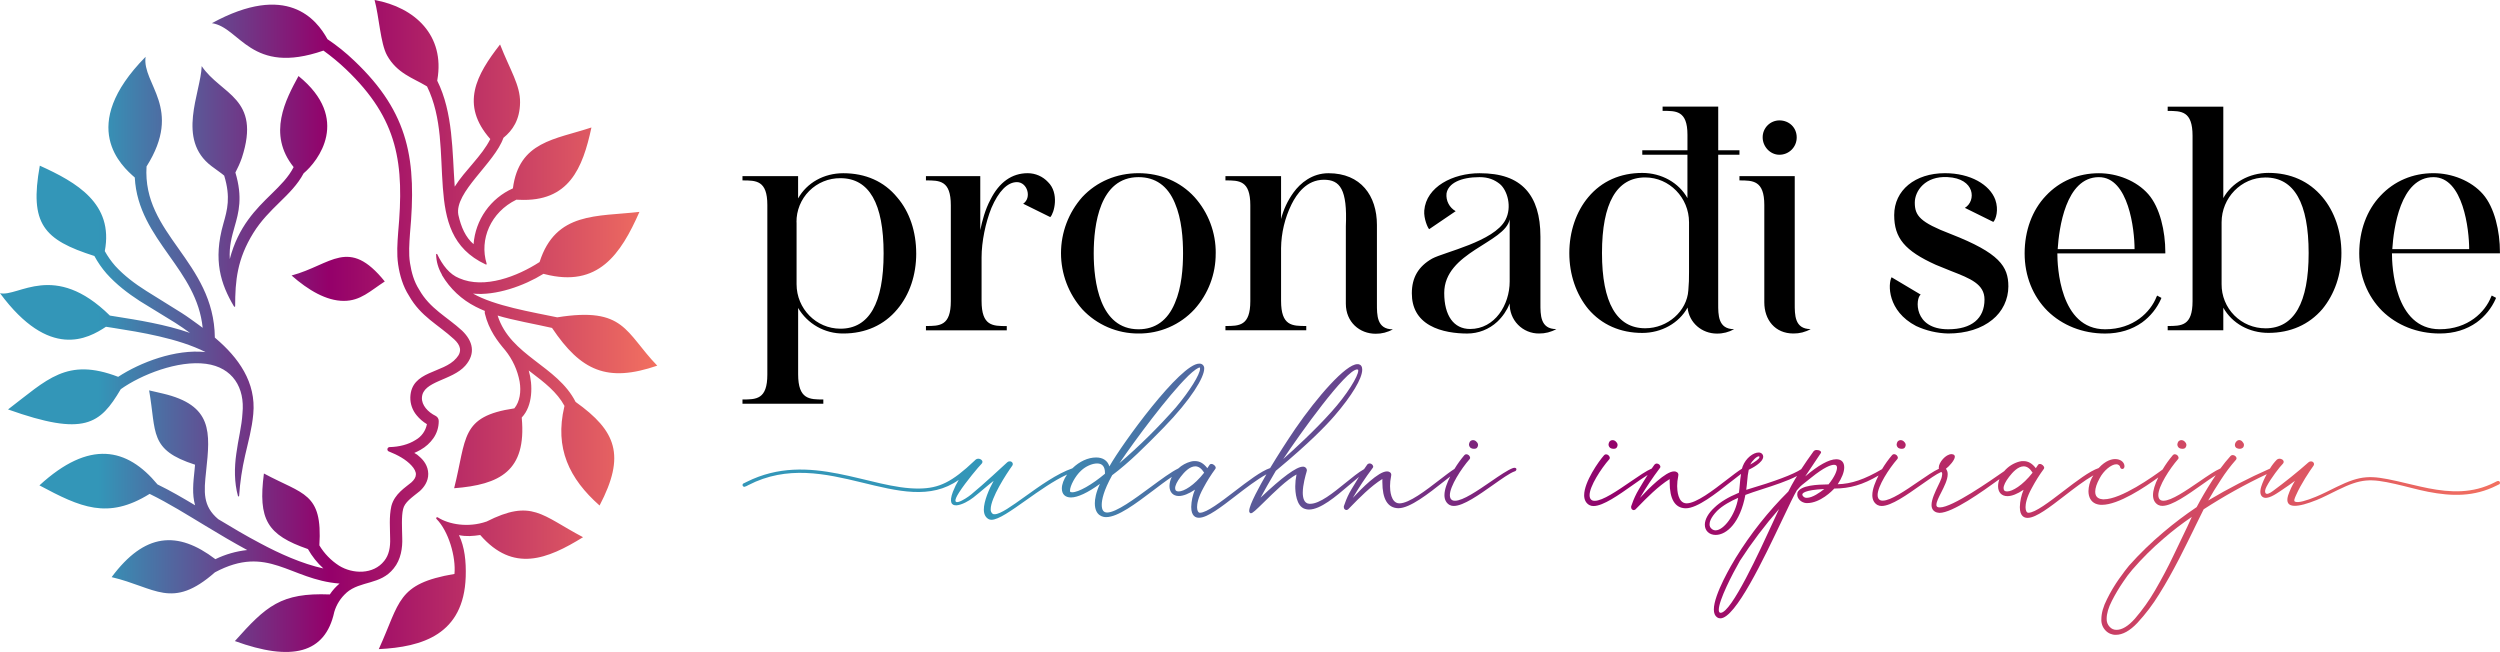 <svg width="230" height="60" viewBox="0 0 230 60" fill="none" xmlns="http://www.w3.org/2000/svg">
<path fill-rule="evenodd" clip-rule="evenodd" d="M31.886 54.525C31.348 54.995 30.955 55.61 30.754 56.296C29.922 60.147 26.821 60.87 21.609 58.978C24.484 55.759 25.844 54.51 30.342 54.689C30.591 54.314 30.893 53.977 31.238 53.688C26.622 53.326 24.667 50.049 19.775 52.653C15.803 56.144 14.309 54.042 10.27 53.096C13.301 49.023 16.322 48.788 19.815 51.444C20.735 50.996 21.727 50.712 22.744 50.604C21.439 49.894 20.161 49.141 18.904 48.376C17.213 47.358 15.544 46.306 13.766 45.437C9.905 47.836 7.397 46.668 3.628 44.654C8.228 40.428 11.688 41.183 14.49 44.567C15.678 45.142 16.814 45.81 17.948 46.486C17.662 45.483 17.774 44.406 17.899 43.242C17.915 43.087 17.928 42.912 17.944 42.752C13.689 41.386 14.403 39.805 13.718 35.914L14.952 36.2C19.591 37.28 19.349 39.752 18.962 43.356C18.758 45.259 18.641 46.553 20.075 47.762C21.355 48.537 22.637 49.298 23.949 49.987C25.708 50.931 27.787 51.866 29.749 52.298C29.184 51.782 28.706 51.18 28.331 50.514C24.589 49.219 23.725 47.816 24.28 43.561C27.902 45.516 29.685 45.3 29.381 50.174C29.832 50.925 30.45 51.562 31.186 52.037C32.438 52.819 34.347 52.879 35.348 51.604C35.789 51.061 35.923 50.339 35.892 49.518C35.892 48.671 35.777 47.563 36.007 46.553C36.307 45.416 37.316 44.836 37.847 44.381C38.104 44.145 38.25 43.921 38.26 43.677C38.291 43.43 38.115 43.102 37.859 42.83C37.335 42.255 36.559 41.846 35.777 41.535H35.769C35.718 41.514 35.677 41.474 35.655 41.423C35.634 41.373 35.633 41.316 35.654 41.264C35.669 41.226 35.695 41.193 35.729 41.17C35.763 41.146 35.802 41.133 35.843 41.132C36.694 41.114 37.562 40.908 38.241 40.474C38.508 40.322 38.74 40.113 38.918 39.863C39.097 39.612 39.219 39.326 39.276 39.023C38.913 38.807 38.591 38.528 38.325 38.2C37.941 37.737 37.737 37.151 37.75 36.55C37.835 34.072 40.786 34.374 41.986 32.948C42.562 32.312 42.349 31.738 41.777 31.212C40.258 29.818 38.726 29.142 37.624 27.203C37.073 26.342 36.775 25.33 36.63 24.336C36.485 23.341 36.561 22.349 36.63 21.395C37.205 15.07 36.67 10.99 31.839 6.38C31.185 5.759 30.49 5.183 29.758 4.655C23.047 6.98 22.106 2.516 19.495 2.132C26.408 -1.646 29.118 1.768 30.127 3.605C31.006 4.193 31.831 4.857 32.594 5.59C37.701 10.432 38.33 14.809 37.719 21.483C37.656 22.403 37.584 23.323 37.719 24.195C37.854 25.068 38.088 25.905 38.562 26.645C39.551 28.404 41.122 29.139 42.518 30.425C43.511 31.386 43.783 32.518 42.816 33.633C41.599 35.025 38.885 35.04 38.818 36.585C38.782 37.265 39.353 37.907 40.083 38.265C40.168 38.31 40.239 38.377 40.289 38.459C40.338 38.541 40.364 38.635 40.364 38.731V38.757C40.363 39.311 40.194 39.851 39.88 40.306C39.572 40.747 39.169 41.112 38.701 41.376C38.511 41.485 38.316 41.584 38.115 41.67C38.292 41.759 38.454 41.875 38.594 42.015C38.986 42.351 39.385 42.872 39.399 43.584C39.413 44.296 38.993 44.849 38.615 45.186L38.068 45.619C37.905 45.748 37.752 45.878 37.615 46.008C37.337 46.277 37.162 46.523 37.087 46.831C36.919 47.513 36.992 48.618 37.006 49.492C37.041 50.378 36.891 51.481 36.219 52.296C35.003 53.829 33.174 53.41 31.881 54.522M44.743 47.988C43.079 48.563 41.293 48.252 40.275 47.597C40.257 47.584 40.234 47.578 40.211 47.58C40.188 47.583 40.167 47.593 40.151 47.61C40.136 47.627 40.127 47.649 40.126 47.672C40.126 47.695 40.134 47.718 40.149 47.735C41.267 48.853 41.957 51.235 41.811 52.802C36.483 53.709 36.831 55.386 34.849 59.719C38.846 59.525 42.669 58.382 42.846 53.06C42.89 51.653 42.752 50.327 42.226 49.233C42.916 49.375 43.507 49.321 44.181 49.22L44.194 49.236C47.221 52.703 50.349 51.458 53.64 49.422C49.814 47.407 48.945 45.868 44.749 47.99L44.743 47.988ZM10.873 34.668C6.129 32.848 4.334 34.934 0.739 37.668C7.778 40.175 9.203 39.036 11.11 35.806C12.972 34.477 16.378 33.124 18.955 33.472C21.403 33.802 22.545 35.672 22.307 38.018C22.243 39.222 21.905 40.458 21.739 41.747C21.556 43.03 21.546 44.38 21.893 45.635C21.897 45.648 21.905 45.658 21.915 45.665C21.926 45.672 21.939 45.675 21.951 45.674C21.964 45.672 21.976 45.666 21.984 45.657C21.993 45.648 21.998 45.636 21.999 45.623C22.083 44.367 22.268 43.12 22.552 41.893C22.829 40.671 23.181 39.432 23.301 38.087C23.578 35.168 21.933 32.901 19.83 31.115L19.765 31.059C19.731 27.562 18.053 25.171 16.418 22.863C14.815 20.601 13.289 18.434 13.482 15.314C16.876 9.936 13.052 7.744 13.393 5.227C7.068 11.648 11.234 15.315 12.4 16.33C12.55 19.247 14.061 21.389 15.542 23.483C16.993 25.53 18.37 27.481 18.647 30.161C18.532 30.074 18.417 29.98 18.295 29.898C17.767 29.521 17.248 29.129 16.699 28.784L13.455 26.763C12.393 26.094 11.409 25.349 10.599 24.463C10.232 24.045 9.911 23.588 9.641 23.102C10.473 18.732 7.055 16.777 3.662 15.241C2.696 20.604 4.006 22.061 8.683 23.551C8.994 24.128 9.367 24.668 9.797 25.161C10.697 26.171 11.765 26.983 12.854 27.691L16.118 29.695C16.586 29.984 17.03 30.309 17.477 30.627C15.204 29.843 12.647 29.436 10.653 29.121L10.109 29.033C4.978 23.983 1.685 27.365 0 26.974C4.545 33.127 8.096 31.158 9.748 30.062L10.485 30.177C12.857 30.552 16.388 31.115 18.908 32.391C16.146 32.097 12.903 33.338 10.873 34.668ZM21.634 28.172C21.634 25.812 21.818 23.839 23.308 21.431C24.021 20.281 24.89 19.428 25.706 18.628C26.559 17.796 27.385 16.984 27.933 15.945C29.261 14.834 32.315 10.927 27.462 6.995C26.295 9.148 24.568 12.321 27.014 15.372C26.547 16.301 25.798 17.038 24.957 17.863C23.57 19.218 21.92 20.833 21.139 23.834C21.073 22.648 21.323 21.776 21.579 20.874C21.96 19.543 22.345 18.171 21.656 15.874C21.887 15.439 22.086 14.987 22.251 14.522C24.057 8.992 20.328 8.718 18.556 6.082C18.475 8.53 16.196 12.825 19.465 15.289C20.061 15.739 20.394 15.95 20.626 16.158C21.235 18.153 20.912 19.301 20.549 20.58C19.585 23.946 20.312 26.139 21.517 28.175C21.56 28.249 21.634 28.236 21.634 28.172ZM44.674 24.324C44.686 24.332 44.7 24.337 44.714 24.338C44.728 24.339 44.743 24.337 44.756 24.331C44.78 24.314 44.778 24.284 44.77 24.255C44.087 22.026 45.142 19.523 47.51 18.37L47.766 18.381C52.342 18.597 53.605 15.493 54.413 11.727C51.05 12.845 47.756 12.992 47.186 17.332C46.175 17.781 45.306 18.495 44.669 19.399C44.032 20.302 43.652 21.361 43.569 22.463C42.834 21.833 42.419 20.896 42.169 19.77C41.78 17.677 45.496 15.022 46.316 12.68C47.164 11.99 47.826 11.026 47.846 9.425C47.865 7.824 46.926 6.446 46.006 4.092C43.821 6.889 42.313 9.626 45.108 12.792C44.333 14.354 42.789 15.653 41.834 17.171C41.604 13.951 41.69 10.36 40.224 7.422L40.237 7.339C40.939 3.273 38.193 0.68 34.461 0C34.879 1.529 34.997 3.994 35.611 5.099C36.52 6.74 38.026 7.195 39.159 7.875L39.289 7.953C40.694 10.828 40.503 14.116 40.742 17.268C40.965 20.216 41.544 22.861 44.674 24.324ZM35.4 25.895C34.054 26.767 33.171 27.682 31.632 27.682C30.022 27.682 28.362 26.695 26.825 25.346C30.495 24.356 32.066 21.763 35.4 25.895ZM50.787 30.169C53.458 34.153 55.895 35.212 60.467 33.641C57.512 30.583 57.493 28.2 51.267 29.195C48.928 28.708 45.504 28.142 43.517 27.011C45.601 27.227 48.214 26.303 49.999 25.192L50.114 25.221C55.032 26.486 57.105 23.4 58.829 19.493C54.956 19.946 51.124 19.456 49.642 24.106C47.623 25.414 44.565 26.618 42.245 25.595C41.351 25.238 40.712 24.398 40.227 23.39C40.222 23.381 40.215 23.373 40.206 23.367C40.197 23.362 40.187 23.359 40.176 23.359C40.169 23.359 40.162 23.361 40.156 23.364C40.149 23.366 40.143 23.37 40.138 23.376C40.133 23.381 40.129 23.387 40.126 23.393C40.124 23.4 40.122 23.407 40.122 23.415C40.138 24.051 40.314 24.674 40.634 25.225C40.64 25.256 40.651 25.287 40.665 25.315C41.4 26.559 42.475 27.567 43.763 28.219C44.039 28.363 44.323 28.488 44.608 28.607C44.589 28.686 44.589 28.769 44.608 28.848C44.973 30.367 45.793 31.419 46.48 32.223C47.155 33.06 47.611 34.051 47.806 35.109C47.961 36.029 47.822 36.961 47.319 37.569C42.322 38.311 42.949 40.302 41.781 44.918C45.996 44.588 48.444 43.33 48.003 38.463V38.408C49.022 37.341 49.038 35.432 48.643 34.085C48.715 34.139 48.788 34.2 48.86 34.253C50.092 35.189 51.252 36.083 51.934 37.345L51.915 37.422C51.02 41.229 52.363 44.037 55.161 46.507C57.575 41.893 56.704 39.65 52.955 36.976C51.262 33.634 46.958 32.744 45.781 29.03C47.142 29.45 49.391 29.846 50.787 30.169Z" fill="url(#paint0_linear_135_4994)"/>
<path d="M84.293 23.31C84.293 25.297 83.69 27.105 82.546 28.458C81.345 29.903 79.628 30.682 77.583 30.682C76.745 30.69 75.92 30.477 75.19 30.064C74.461 29.652 73.854 29.055 73.429 28.332V34.434C73.429 36.752 74.482 36.752 75.746 36.752V37.143H68.308V36.752C69.573 36.752 70.595 36.752 70.595 34.465V18.857C70.595 16.598 69.572 16.598 68.308 16.598V16.207H73.425V18.254C74.237 16.81 75.802 15.936 77.579 15.936C79.625 15.936 81.342 16.689 82.545 18.164C83.689 19.488 84.291 21.324 84.291 23.31M111.844 23.31C111.857 25.21 111.16 27.046 109.889 28.458C109.234 29.167 108.438 29.731 107.552 30.114C106.666 30.497 105.709 30.691 104.744 30.682C103.774 30.688 102.814 30.492 101.923 30.109C101.032 29.725 100.231 29.162 99.569 28.453C98.308 27.029 97.612 25.193 97.612 23.291C97.612 21.389 98.308 19.553 99.569 18.129C100.892 16.714 102.729 15.932 104.744 15.932C106.758 15.932 108.596 16.714 109.891 18.129C111.169 19.55 111.867 21.399 111.847 23.31H111.844ZM141.719 27.922V21.775C141.719 19.82 141.267 18.405 140.394 17.441C139.461 16.418 138.076 15.936 136.12 15.936C133.682 15.936 131.213 17.171 131.032 19.367C130.972 20.12 131.364 20.993 131.485 21.084L133.922 19.428C133.639 19.268 133.408 19.03 133.259 18.741C133.109 18.453 133.046 18.127 133.079 17.803C133.23 16.869 134.374 16.297 136.12 16.297C136.933 16.297 137.499 16.538 137.986 16.929C138.676 17.504 139.129 19.037 138.498 20.24C137.444 22.227 132.869 23.191 131.755 23.792C130.49 24.514 129.889 25.538 129.889 26.982C129.889 28.308 130.431 29.301 131.545 29.933C132.598 30.535 133.983 30.685 134.975 30.685C136.003 30.688 136.993 30.301 137.746 29.602C138.246 29.13 138.638 28.555 138.896 27.917C138.883 28.278 138.944 28.638 139.075 28.975C139.206 29.312 139.403 29.619 139.656 29.877C139.908 30.136 140.211 30.34 140.544 30.478C140.878 30.617 141.237 30.686 141.598 30.682C142.153 30.689 142.7 30.549 143.184 30.276C141.695 30.279 141.719 28.957 141.719 27.922ZM199.21 23.195V23.31H189.276C189.276 24.46 189.487 30.294 193.671 30.294C196.289 30.294 197.856 28.699 198.396 27.315L198.457 27.194L198.849 27.404L198.818 27.495C198.438 28.359 197.835 29.107 197.073 29.663C196.14 30.324 194.996 30.686 193.671 30.686C191.594 30.686 189.728 29.933 188.373 28.608C187.018 27.254 186.266 25.388 186.266 23.31C186.266 21.232 186.956 19.337 188.221 18.012C189.486 16.658 191.2 15.937 193.097 15.937C194.783 15.937 196.557 16.627 197.642 17.863C198.726 19.099 199.21 21.293 199.21 23.191V23.195ZM213.664 28.428C212.429 29.872 210.715 30.625 208.698 30.625C206.922 30.625 205.357 29.753 204.544 28.308V30.385H199.427V29.992C200.691 29.992 201.715 29.992 201.715 27.704V12.493C201.715 10.205 200.69 10.205 199.427 10.205V9.813H204.544V18.224C205.326 16.81 206.922 15.906 208.698 15.906C210.715 15.906 212.429 16.658 213.664 18.133C214.779 19.458 215.41 21.293 215.41 23.282C215.41 25.27 214.773 27.073 213.664 28.428ZM229.994 23.191V23.306H220.06C220.06 24.456 220.272 30.29 224.454 30.29C227.074 30.29 228.639 28.695 229.181 27.31L229.242 27.189L229.634 27.4L229.603 27.491C229.222 28.355 228.619 29.102 227.856 29.658C226.923 30.32 225.786 30.682 224.454 30.682C222.385 30.682 220.511 29.928 219.158 28.604C217.803 27.249 217.05 25.384 217.05 23.306C217.05 21.228 217.74 19.333 219.005 18.008C220.27 16.653 221.984 15.932 223.881 15.932C225.566 15.932 227.342 16.622 228.426 17.858C229.511 19.095 229.994 21.293 229.994 23.191ZM160.029 14.237H158.074V27.922C158.074 28.957 158.049 30.284 159.54 30.284C159.056 30.557 158.509 30.697 157.954 30.69C156.574 30.69 155.391 29.696 155.257 28.294C154.471 29.727 152.856 30.63 151.09 30.63C149.073 30.63 147.357 29.877 146.123 28.432C145.01 27.078 144.377 25.272 144.377 23.286C144.377 21.3 145.01 19.463 146.123 18.138C147.357 16.662 149.073 15.91 151.09 15.91C152.865 15.91 154.46 16.814 155.244 18.227V14.237H151.09V13.823H155.246V12.397C155.246 10.141 154.163 10.201 152.959 10.201V9.809H158.076V13.823H160.031L160.029 14.237ZM220.091 22.922H227.164C227.164 21.145 226.622 16.298 223.883 16.298C220.813 16.297 220.211 21.053 220.091 22.921V22.922ZM208.422 30.206C211.066 30.206 212.395 27.857 212.395 23.283C212.395 18.683 211.07 16.329 208.422 16.329C206.194 16.329 204.387 18.195 204.387 20.452V26.142C204.382 26.674 204.483 27.202 204.684 27.696C204.884 28.189 205.181 28.638 205.556 29.015C205.931 29.393 206.378 29.693 206.87 29.897C207.362 30.101 207.889 30.206 208.422 30.204V30.206ZM189.307 22.922H196.38C196.38 21.145 195.839 16.298 193.099 16.298C190.029 16.297 189.426 21.053 189.307 22.921V22.922ZM184.769 26.352C184.769 26.941 184.636 27.522 184.381 28.053C184.125 28.583 183.754 29.049 183.294 29.417C182.301 30.23 180.886 30.682 179.23 30.682C178.209 30.657 177.205 30.422 176.28 29.992C173.635 28.612 173.691 26.139 174.024 25.507L176.702 27.102C176.22 27.434 176.012 30.293 179.232 30.293C181.4 30.293 182.574 29.299 182.574 27.554C182.574 26.139 181.279 25.626 179.503 24.935C179.051 24.754 178.601 24.573 178.089 24.36C175.229 23.067 174.266 21.892 174.266 19.786C174.266 17.498 176.193 15.933 178.932 15.933C181.279 15.933 183.056 16.986 183.567 18.371C183.898 19.304 183.627 20.177 183.386 20.417L180.768 19.123C181.822 18.491 181.731 16.414 179.172 16.293C177.125 16.178 176.161 17.558 176.161 18.642C176.161 19.846 176.643 20.448 179.473 21.531C183.956 23.282 184.769 24.514 184.769 26.351V26.352ZM162.165 12.641C162.163 12.437 162.201 12.235 162.277 12.046C162.353 11.857 162.465 11.685 162.608 11.54C162.751 11.394 162.92 11.279 163.108 11.199C163.295 11.119 163.497 11.078 163.7 11.076C164.603 11.076 165.297 11.737 165.297 12.641C165.298 12.851 165.257 13.059 165.178 13.253C165.098 13.447 164.98 13.624 164.832 13.772C164.683 13.921 164.507 14.038 164.313 14.118C164.118 14.198 163.91 14.238 163.7 14.237C162.857 14.237 162.165 13.484 162.165 12.641ZM164.996 30.682C165.552 30.689 166.099 30.549 166.582 30.276C165.087 30.276 165.116 28.952 165.116 27.914V16.207H160.029V16.598C161.262 16.598 162.316 16.598 162.316 18.857V27.814C162.316 29.417 163.296 30.682 164.996 30.682ZM155.326 26.718C155.377 26.153 155.398 25.585 155.391 25.018V20.447C155.391 18.191 153.585 16.324 151.358 16.324C148.738 16.324 147.383 18.673 147.383 23.278C147.383 27.852 148.738 30.2 151.358 30.2C153.435 30.203 155.198 28.612 155.326 26.721V26.718ZM138.89 25.897C138.89 28.033 137.535 30.267 135.248 30.267C133.741 30.267 132.869 29.033 132.869 26.956C132.869 23.193 138.468 22.349 138.89 20.183V25.897ZM123.818 20.808C123.967 17.411 123.277 16.537 121.801 16.537C120.206 16.537 119.302 17.831 118.822 18.794C118.206 20.051 117.877 21.428 117.858 22.827V27.674C117.858 29.992 118.881 29.992 120.176 29.992V30.384H112.741V29.992C114.006 29.992 115.029 29.992 115.029 27.704V18.884C115.029 16.597 114.004 16.597 112.741 16.597V16.206H117.858V20.149C118.081 19.271 118.47 18.444 119.002 17.711C119.635 16.838 120.718 15.936 122.222 15.936C125.202 15.936 126.677 18.011 126.677 20.692V27.937C126.677 28.972 126.653 30.299 128.143 30.299C127.66 30.572 127.113 30.712 126.558 30.705C125.086 30.705 123.817 29.636 123.817 27.937L123.818 20.808ZM100.622 23.31C100.622 25.9 101.164 30.294 104.746 30.294C106.28 30.294 107.424 29.481 108.087 27.886C108.719 26.442 108.84 24.605 108.84 23.31C108.84 21.986 108.725 20.15 108.087 18.676C107.424 17.08 106.28 16.297 104.746 16.297C101.162 16.297 100.622 20.693 100.622 23.31ZM96.63 19.976L94.132 18.742C94.944 18.2 94.523 16.756 93.557 16.756C92.684 16.756 91.87 17.597 91.209 19.133C90.667 20.487 90.305 22.238 90.305 23.678V27.681C90.305 29.999 91.328 29.999 92.623 29.999V30.391H85.187V29.992C86.452 29.992 87.476 29.992 87.476 27.704V18.884C87.476 16.597 86.451 16.597 85.187 16.597V16.206H90.185V21.173C90.366 20.3 90.636 19.276 91.118 18.374C91.93 16.749 93.104 15.934 94.549 15.934C94.9 15.934 95.246 16.007 95.567 16.147C95.888 16.287 96.177 16.492 96.416 16.749C97.47 17.772 96.988 19.609 96.627 19.97L96.63 19.976ZM73.285 20.456V26.146C73.285 28.404 75.092 30.24 77.32 30.24C79.965 30.24 81.292 27.892 81.292 23.316C81.292 18.716 79.968 16.393 77.32 16.393C76.787 16.388 76.258 16.489 75.764 16.691C75.271 16.893 74.823 17.192 74.446 17.57C74.069 17.947 73.772 18.396 73.571 18.89C73.371 19.384 73.27 19.914 73.277 20.447L73.285 20.456Z" fill="black"/>
<path fill-rule="evenodd" clip-rule="evenodd" d="M194.088 57.666C193.995 57.57 193.922 57.456 193.875 57.33C193.828 57.204 193.807 57.07 193.813 56.936C193.813 56.45 193.97 55.908 194.293 55.28C194.6 54.677 194.946 54.095 195.328 53.536C195.584 53.143 195.865 52.768 196.171 52.412C197.058 51.382 198.024 50.422 199.06 49.541C199.881 48.829 200.744 48.166 201.644 47.557C201.538 47.778 201.414 48.063 201.242 48.437C200.883 49.191 200.45 50.096 199.94 51.152C199.455 52.177 198.905 53.21 198.267 54.312C197.73 55.236 197.109 56.109 196.411 56.919C195.803 57.6 195.235 57.946 194.723 57.946C194.603 57.95 194.484 57.926 194.374 57.878C194.264 57.83 194.167 57.758 194.088 57.666ZM158.128 56.107C158.128 55.232 159.352 52.855 160.074 51.592C161.157 49.921 162.36 48.33 163.672 46.831C163.52 47.156 163.336 47.556 163.126 48.014C161.88 50.729 159.288 56.377 158.303 56.377H158.277C158.177 56.366 158.128 56.274 158.128 56.107ZM157.489 48.665C157.42 48.615 157.364 48.549 157.328 48.473C157.291 48.396 157.275 48.311 157.28 48.226C157.28 48.038 157.37 47.628 157.97 47.006C158.461 46.515 159.269 46.074 159.911 45.802C159.658 47.405 158.563 48.792 157.832 48.792C157.706 48.792 157.585 48.747 157.489 48.665ZM165.884 45.656C165.862 45.635 165.845 45.609 165.833 45.581C165.821 45.553 165.815 45.523 165.815 45.493C165.815 45.395 165.966 45.08 167.834 44.988C167.45 45.302 166.736 45.8 166.236 45.8C166.171 45.806 166.105 45.796 166.045 45.771C165.984 45.746 165.931 45.707 165.889 45.656H165.884ZM184.327 44.927C184.327 44.664 184.499 44.309 184.837 43.867C185.175 43.425 185.668 42.903 186.181 42.903C186.487 42.903 186.756 43.1 186.999 43.487C186.067 44.675 185.133 45.212 184.654 45.212C184.439 45.216 184.332 45.121 184.332 44.927H184.327ZM161.806 41.98C161.835 41.98 161.859 41.98 161.868 42.023V42.066C161.868 42.219 161.393 42.539 161.023 42.736C161.208 42.373 161.62 41.98 161.811 41.98H161.806ZM108.111 44.927C108.111 44.664 108.282 44.309 108.62 43.867C108.958 43.425 109.452 42.903 109.965 42.903C110.27 42.903 110.54 43.1 110.782 43.487C109.851 44.675 108.917 45.212 108.437 45.212C108.222 45.216 108.115 45.121 108.115 44.927H108.111ZM98.501 45.272C98.448 45.262 98.439 45.18 98.439 45.132C98.439 44.72 98.913 43.791 99.468 43.292C99.872 42.907 100.475 42.638 100.934 42.638C101.413 42.638 101.657 42.931 101.657 43.51V43.583C100.465 44.589 99.225 45.289 98.645 45.291L98.501 45.272ZM124.858 33.984C124.889 33.991 124.918 34.002 124.945 34.019C124.945 34.019 124.958 34.031 124.958 34.104C124.958 34.604 123.938 36.289 122.473 37.91C120.954 39.606 119.048 41.352 118.056 42.233C119.597 39.914 123.839 33.986 124.862 33.986L124.858 33.984ZM109.272 34.619C109.887 34.025 110.244 33.814 110.361 33.814C110.393 33.814 110.405 33.814 110.405 33.915C110.405 34.443 109.449 35.975 108.183 37.48C106.57 39.31 104.833 41.026 102.983 42.616C104.43 40.485 107.461 36.402 109.277 34.621L109.272 34.619ZM213.078 46.021C211.511 46.646 210.11 46.91 210.502 45.59C210.663 45.118 210.875 44.665 211.134 44.239C210.863 44.438 210.307 44.846 209.766 45.196C209.409 45.426 208.588 46.026 208.156 45.716C207.966 45.58 207.871 45.284 208.041 44.745C208.172 44.355 208.34 43.979 208.543 43.621C206.539 44.569 204.599 45.649 202.737 46.855C202.542 47.245 202.304 47.722 202.013 48.321L201.791 48.781C201.416 49.549 200.986 50.419 200.504 51.362C199.844 52.64 199.255 53.684 198.652 54.649C198.072 55.597 197.399 56.486 196.643 57.302C195.954 58.033 195.282 58.405 194.656 58.405C194.478 58.408 194.301 58.373 194.137 58.303C193.974 58.233 193.826 58.13 193.705 57.999C193.576 57.864 193.475 57.703 193.409 57.528C193.344 57.352 193.315 57.165 193.325 56.978C193.325 56.419 193.499 55.797 193.843 55.127C194.16 54.48 194.528 53.859 194.943 53.269C195.374 52.675 195.65 52.296 195.872 52.037C196.855 50.934 197.917 49.904 199.049 48.954C200.02 48.131 201.036 47.364 202.093 46.654C202.501 45.877 202.968 45.08 203.519 44.218C203.623 44.054 203.73 43.892 203.847 43.722C203.469 43.958 203.021 44.274 202.554 44.605C201.273 45.511 199.821 46.541 198.937 46.541C198.803 46.544 198.671 46.514 198.552 46.452C198.241 46.277 198.076 45.963 198.076 45.547C198.076 45.131 198.239 44.574 198.561 43.924C197.322 44.831 194.902 46.445 193.375 46.445C193.169 46.449 192.965 46.41 192.775 46.33C192.363 46.143 192.138 45.732 192.138 45.18C192.15 44.759 192.256 44.346 192.448 43.971C192.496 43.889 192.543 43.809 192.591 43.731C191.739 44.221 190.811 44.939 189.908 45.636C188.585 46.657 187.333 47.623 186.573 47.643H186.515C186.256 47.643 185.825 47.515 185.825 46.651C185.84 46.104 185.957 45.564 186.17 45.059C185.595 45.445 185.087 45.645 184.683 45.645C184.151 45.645 183.822 45.3 183.822 44.725C183.826 44.504 183.869 44.286 183.95 44.081C182.317 45.269 179.617 47.186 178.43 47.186L178.19 47.147C177.866 47.047 177.701 46.809 177.701 46.457C177.701 45.943 178.039 45.24 178.311 44.674C178.424 44.454 178.524 44.228 178.611 43.997C178.648 43.877 178.672 43.754 178.681 43.629C178.686 43.59 178.681 43.55 178.668 43.513C178.654 43.476 178.633 43.443 178.604 43.416H178.596C178.149 43.61 177.46 44.098 176.732 44.613C175.45 45.52 173.997 46.55 173.114 46.55C172.98 46.553 172.848 46.523 172.73 46.461C172.418 46.286 172.253 45.972 172.253 45.556C172.253 44.995 172.54 44.303 172.828 43.746C171.369 44.599 170.201 44.941 168.757 44.947C168.567 45.151 167.462 46.285 166.247 46.285H166.17C165.71 46.239 165.346 45.887 165.346 45.5L165.365 45.32C165.643 44.619 167.257 44.586 168.125 44.566H168.221C168.796 43.861 169.005 43.313 169.005 43.032C169.005 42.845 168.922 42.762 168.735 42.762C168.442 42.762 167.838 42.968 166.622 43.949C165.702 44.672 165.687 44.686 165.486 44.914C165.441 44.965 165.387 45.029 165.311 45.109C165.057 45.527 164.58 46.531 163.975 47.803C162.257 51.419 159.662 56.888 158.271 56.888C158.165 56.889 158.06 56.856 157.973 56.795C157.773 56.654 157.674 56.414 157.674 56.065C157.674 54.677 159.35 51.872 159.686 51.323C161.052 49.104 162.676 47.055 164.525 45.218C164.717 44.825 164.927 44.46 165.131 44.107L165.329 43.79C164.455 44.25 163.21 44.655 162.098 45.013C161.523 45.199 160.984 45.374 160.575 45.533C160.1 48.076 158.861 49.213 157.838 49.213C157.254 49.213 156.845 48.828 156.845 48.277C156.845 47.776 157.164 47.21 157.741 46.684C158.263 46.183 158.997 45.739 159.982 45.33C160.016 45.1 160.038 44.847 160.061 44.582C160.088 44.256 160.117 43.92 160.176 43.599C159.896 43.807 159.579 44.059 159.246 44.32C157.867 45.408 156.153 46.763 155.092 46.763H155.055C154.095 46.731 153.609 45.922 153.609 44.356V44.076C152.556 44.72 151.439 45.865 150.762 46.561C150.647 46.676 150.546 46.783 150.46 46.868C150.451 46.877 150.441 46.883 150.43 46.888L150.337 46.926C150.326 46.929 150.315 46.931 150.303 46.932C150.238 46.928 150.176 46.899 150.132 46.851C150.087 46.803 150.064 46.739 150.065 46.674V46.618C150.063 46.607 150.063 46.597 150.065 46.587L150.138 46.391C150.299 45.915 150.511 45.457 150.77 45.026C151.022 44.596 151.309 44.124 151.584 43.693C151.191 43.934 150.717 44.268 150.223 44.619C148.94 45.526 147.487 46.556 146.605 46.556C146.471 46.559 146.338 46.529 146.22 46.467C145.909 46.292 145.742 45.978 145.742 45.562C145.742 44.323 147.106 42.405 147.575 41.882C147.598 41.856 147.625 41.835 147.656 41.82C147.687 41.805 147.721 41.797 147.755 41.796C147.844 41.8 147.928 41.836 147.992 41.898C148.057 41.959 148.098 42.041 148.107 42.129C148.107 42.143 148.103 42.157 148.096 42.169L148.06 42.244C147.289 43.121 146.24 44.743 146.24 45.561C146.24 45.791 146.319 45.951 146.47 46.029C146.547 46.063 146.63 46.079 146.714 46.076C147.443 46.076 148.8 45.145 149.997 44.322C150.759 43.8 151.478 43.306 151.959 43.106C152.037 42.991 152.159 42.808 152.208 42.751C152.234 42.719 152.267 42.693 152.305 42.674C152.343 42.656 152.384 42.646 152.426 42.646C152.507 42.648 152.586 42.678 152.647 42.732C152.708 42.786 152.748 42.859 152.759 42.94C152.754 42.992 152.732 43.041 152.695 43.078C152.035 43.95 151.427 44.86 150.876 45.805C151.681 44.935 153.241 43.369 154.004 43.369C154.086 43.361 154.169 43.379 154.241 43.421C154.293 43.442 154.337 43.478 154.368 43.525C154.398 43.572 154.414 43.627 154.412 43.683L154.392 43.827C154.331 44.12 154.3 44.42 154.299 44.72C154.299 45.087 154.36 46.288 155.156 46.309C156.052 46.309 157.602 45.114 158.847 44.152C159.406 43.72 159.892 43.347 160.261 43.117C160.283 43.041 160.304 42.967 160.331 42.896C160.615 42.14 161.314 41.631 161.789 41.631C161.873 41.624 161.957 41.644 162.029 41.688C162.101 41.731 162.158 41.796 162.19 41.874L162.216 42.007C162.216 42.562 161.119 43.106 160.885 43.215C160.815 43.55 160.768 43.889 160.745 44.23C160.722 44.477 160.697 44.754 160.653 45.065C163.277 44.29 165.023 43.633 165.713 43.164C166.058 42.638 166.384 42.159 166.85 41.517C166.887 41.476 166.933 41.444 166.985 41.423C167.037 41.403 167.093 41.396 167.148 41.403C167.341 41.403 167.538 41.478 167.538 41.623C167.538 41.641 167.532 41.657 167.523 41.672L166.08 43.829C167.271 42.808 168.274 42.251 168.938 42.251C169.409 42.251 169.668 42.517 169.668 43C169.668 43.422 169.456 43.967 169.07 44.55C170.334 44.517 171.532 44.107 173.147 43.162C173.42 42.705 173.731 42.272 174.075 41.866C174.098 41.84 174.125 41.819 174.156 41.804C174.187 41.789 174.221 41.781 174.255 41.78C174.344 41.784 174.428 41.82 174.493 41.881C174.557 41.942 174.598 42.025 174.607 42.113C174.606 42.127 174.603 42.141 174.597 42.153L174.559 42.228C173.79 43.105 172.74 44.727 172.74 45.545C172.74 45.775 172.818 45.934 172.97 46.013C173.046 46.047 173.129 46.063 173.213 46.06C173.943 46.06 175.3 45.128 176.497 44.306C177.217 43.812 177.901 43.343 178.379 43.125C178.37 43.09 178.366 43.054 178.366 43.018C178.366 42.541 179.011 41.78 179.547 41.78L179.662 41.801C179.714 41.808 179.762 41.834 179.796 41.874C179.83 41.915 179.848 41.966 179.846 42.019C179.846 42.317 179.339 42.892 179.026 43.126C179.138 43.273 179.195 43.455 179.187 43.64C179.187 44.135 178.868 44.76 178.588 45.313C178.358 45.757 178.15 46.177 178.15 46.43C178.145 46.457 178.145 46.484 178.151 46.51C178.157 46.536 178.168 46.562 178.183 46.584C178.198 46.606 178.218 46.624 178.241 46.639C178.263 46.654 178.289 46.663 178.315 46.668C178.368 46.681 178.422 46.686 178.476 46.682C179.615 46.682 183.076 44.258 184.386 43.347C184.752 42.917 185.241 42.608 185.787 42.463C185.911 42.43 186.039 42.416 186.167 42.422C186.595 42.422 186.956 42.631 187.295 43.073L187.49 42.782C187.508 42.75 187.535 42.724 187.569 42.706C187.602 42.689 187.639 42.682 187.676 42.686C187.854 42.686 188.066 42.877 188.066 43.039L188.043 43.123C187.634 43.678 187.266 44.263 186.942 44.872C186.427 45.792 186.35 46.388 186.35 46.658C186.35 46.962 186.442 47.159 186.592 47.174H186.62C187.234 47.174 188.549 46.168 189.821 45.194C191.011 44.282 192.243 43.339 193.076 43.063C193.728 42.343 194.307 42.235 194.594 42.235C195.078 42.235 195.433 42.502 195.454 42.884C195.454 43.059 195.354 43.146 195.254 43.146C195.209 43.145 195.165 43.13 195.13 43.102C195.094 43.074 195.069 43.035 195.058 42.992C195.052 42.93 195.024 42.873 194.979 42.83C194.942 42.791 194.896 42.761 194.846 42.741C194.796 42.721 194.742 42.712 194.689 42.715C194.229 42.715 193.518 43.317 193.165 44.005C192.896 44.492 192.759 44.91 192.759 45.246C192.759 45.821 193.203 45.92 193.467 45.936H193.557C195.143 45.936 198.072 43.854 198.956 43.198C199.233 42.731 199.55 42.288 199.901 41.874C199.924 41.848 199.951 41.827 199.982 41.812C200.012 41.798 200.046 41.789 200.08 41.788C200.169 41.792 200.253 41.828 200.318 41.889C200.383 41.95 200.423 42.033 200.433 42.121C200.432 42.135 200.429 42.149 200.423 42.161L200.384 42.236C199.615 43.112 198.565 44.735 198.565 45.553C198.565 45.783 198.644 45.943 198.795 46.021C198.872 46.055 198.955 46.071 199.039 46.068C199.768 46.068 201.125 45.136 202.322 44.314C203.081 43.793 203.799 43.3 204.277 43.1C204.569 42.701 204.88 42.317 205.211 41.95C205.236 41.922 205.266 41.901 205.3 41.886C205.334 41.871 205.37 41.864 205.407 41.865C205.501 41.865 205.592 41.901 205.659 41.966C205.69 41.992 205.715 42.025 205.733 42.062C205.75 42.098 205.76 42.138 205.76 42.179C205.76 42.193 205.757 42.206 205.751 42.219L205.713 42.294C205.199 42.876 204.731 43.497 204.313 44.151C203.87 44.824 203.489 45.446 203.156 46.043C204.987 44.951 206.884 43.972 208.834 43.112C209.01 42.816 209.222 42.542 209.463 42.296C209.53 42.234 209.618 42.199 209.709 42.199C209.898 42.199 210.099 42.314 210.099 42.495C210.098 42.528 210.09 42.561 210.076 42.591C210.062 42.621 210.042 42.648 210.018 42.67C209.777 42.9 208.918 43.995 208.523 44.765C208.379 45.04 208.367 45.219 208.408 45.326C208.499 45.556 208.817 45.386 209.106 45.173C210.179 44.383 211.406 43.402 212.388 42.528C212.445 42.475 212.52 42.447 212.598 42.449C212.633 42.444 212.669 42.447 212.703 42.457C212.737 42.467 212.769 42.483 212.797 42.506C212.824 42.528 212.847 42.556 212.863 42.587C212.88 42.618 212.89 42.653 212.893 42.688C212.89 42.742 212.874 42.794 212.847 42.84C212.469 43.362 211.691 44.528 211.237 45.555C211.108 45.846 211 46.09 211.142 46.153C211.437 46.286 212.192 46.058 213.048 45.707C213.688 45.445 214.327 45.111 214.958 44.803C217.23 43.692 218.087 43.72 220.51 44.258C221.455 44.468 222.432 44.729 223.429 44.923C225.411 45.308 227.472 45.431 229.523 44.372C229.611 44.319 229.704 44.278 229.802 44.249C229.846 44.242 229.892 44.253 229.929 44.279C229.965 44.306 229.99 44.346 229.997 44.39C230.005 44.434 229.995 44.478 229.97 44.515C229.945 44.551 229.907 44.576 229.864 44.584C229.817 44.599 229.728 44.652 229.68 44.675C227.626 45.71 225.577 45.673 223.377 45.243C222.425 45.058 221.398 44.76 220.375 44.529C218.063 44.007 217.234 44.02 215.074 45.08C214.383 45.412 213.704 45.775 213.082 46.023L213.078 46.021ZM135.236 40.625C135.182 40.707 135.15 40.802 135.145 40.9C135.148 40.963 135.165 41.024 135.195 41.079C135.224 41.135 135.267 41.182 135.318 41.218C135.407 41.269 135.509 41.294 135.611 41.29C135.765 41.29 135.869 41.242 135.91 41.156C135.955 41.092 135.98 41.016 135.981 40.938C135.98 40.885 135.967 40.833 135.945 40.785C135.922 40.737 135.89 40.694 135.85 40.658C135.811 40.607 135.761 40.565 135.703 40.536C135.645 40.507 135.582 40.492 135.517 40.492C135.463 40.491 135.41 40.503 135.361 40.526C135.313 40.55 135.27 40.583 135.236 40.625ZM148.073 40.625C148.02 40.707 147.989 40.802 147.984 40.9C147.986 40.963 148.003 41.024 148.032 41.079C148.062 41.134 148.104 41.182 148.155 41.218C148.245 41.269 148.347 41.294 148.449 41.29C148.604 41.29 148.706 41.242 148.748 41.156C148.804 41.081 148.828 40.988 148.817 40.896C148.806 40.803 148.76 40.718 148.689 40.658C148.649 40.607 148.599 40.565 148.541 40.536C148.483 40.507 148.419 40.492 148.354 40.492C148.3 40.492 148.248 40.504 148.199 40.527C148.151 40.55 148.108 40.584 148.075 40.625H148.073ZM174.579 40.625C174.525 40.707 174.494 40.802 174.489 40.9C174.491 40.962 174.508 41.024 174.537 41.079C174.567 41.134 174.609 41.182 174.66 41.218C174.749 41.269 174.851 41.294 174.954 41.29C175.108 41.29 175.212 41.242 175.253 41.156C175.298 41.093 175.323 41.016 175.324 40.938C175.323 40.885 175.31 40.833 175.288 40.785C175.265 40.737 175.234 40.694 175.194 40.658C175.155 40.607 175.105 40.565 175.046 40.536C174.988 40.507 174.924 40.492 174.86 40.492C174.806 40.492 174.753 40.504 174.705 40.527C174.656 40.55 174.614 40.584 174.58 40.625H174.579ZM200.406 40.625C200.351 40.707 200.32 40.802 200.315 40.9C200.318 40.963 200.334 41.024 200.364 41.079C200.394 41.134 200.436 41.182 200.487 41.218C200.576 41.269 200.677 41.294 200.78 41.29C200.935 41.29 201.038 41.242 201.08 41.156C201.135 41.081 201.16 40.988 201.149 40.896C201.137 40.803 201.092 40.718 201.02 40.658C200.981 40.607 200.931 40.565 200.873 40.536C200.814 40.507 200.751 40.492 200.686 40.492C200.632 40.492 200.579 40.504 200.531 40.527C200.483 40.55 200.441 40.584 200.407 40.625H200.406ZM205.725 40.64C205.654 40.723 205.613 40.828 205.61 40.938C205.609 40.996 205.624 41.053 205.653 41.103C205.681 41.153 205.722 41.195 205.772 41.224C205.86 41.269 205.957 41.291 206.056 41.29C206.115 41.29 206.174 41.278 206.229 41.255C206.283 41.232 206.333 41.199 206.375 41.156C206.419 41.092 206.444 41.016 206.446 40.938C206.445 40.878 206.429 40.819 206.4 40.767C206.377 40.724 206.348 40.685 206.314 40.652C206.278 40.601 206.232 40.559 206.177 40.53C206.122 40.502 206.061 40.486 206 40.486C205.946 40.489 205.893 40.504 205.846 40.531C205.799 40.558 205.759 40.595 205.729 40.64H205.725ZM102.064 42.908C101.897 42.375 101.471 42.087 100.844 42.087C100.101 42.087 99.307 42.451 98.659 43.086C97.241 43.575 95.677 44.696 94.296 45.687C93.084 46.557 92.037 47.309 91.509 47.309C91.453 47.315 91.396 47.306 91.344 47.282C91.275 47.235 91.22 47.169 91.185 47.093C91.15 47.017 91.136 46.933 91.144 46.85C91.144 45.815 92.575 43.609 93.134 42.835C93.161 42.789 93.177 42.737 93.18 42.684C93.177 42.648 93.167 42.614 93.15 42.582C93.134 42.551 93.111 42.523 93.084 42.501C93.056 42.479 93.024 42.462 92.99 42.452C92.956 42.443 92.92 42.44 92.885 42.444C92.807 42.442 92.732 42.471 92.675 42.524C92.314 42.847 90.528 44.525 89.34 45.499C88.789 45.95 87.215 46.902 88.234 45.308C88.857 44.333 90.073 42.893 90.303 42.671C90.328 42.648 90.348 42.621 90.362 42.591C90.376 42.561 90.384 42.528 90.385 42.495C90.385 42.319 90.184 42.199 89.995 42.199C89.904 42.199 89.816 42.234 89.749 42.296C89.722 42.32 89.692 42.35 89.659 42.383C87.571 44.366 86.397 44.921 84.567 44.946C80.048 45.007 74.481 41.438 68.698 44.331C68.583 44.389 68.468 44.447 68.44 44.458C68.399 44.468 68.364 44.493 68.34 44.529C68.317 44.564 68.308 44.607 68.316 44.649C68.323 44.69 68.346 44.728 68.38 44.753C68.413 44.779 68.456 44.79 68.498 44.786C68.622 44.749 68.741 44.696 68.851 44.628C75.986 40.939 83.033 47.826 88.203 44.148C87.994 44.497 87.815 44.863 87.667 45.242C86.916 47.226 88.736 46.407 89.546 45.77C90.251 45.216 91.022 44.525 91.414 44.239C90.992 44.996 90.513 46.109 90.513 46.884C90.513 47.315 90.674 47.623 90.988 47.778C91.062 47.804 91.139 47.819 91.218 47.821C91.853 47.821 93.032 46.986 94.396 46.02C95.601 45.167 96.954 44.21 98.172 43.654C97.862 44.1 97.69 44.558 97.69 44.942C97.69 45.467 97.997 45.766 98.531 45.766C99.149 45.766 100.086 45.324 101.194 44.517C100.811 45.343 100.725 45.934 100.725 46.3C100.725 47.483 101.513 47.575 101.759 47.575C102.847 47.575 104.486 46.337 106.072 45.139C106.692 44.67 107.283 44.219 107.808 43.874C107.672 44.133 107.598 44.42 107.591 44.713C107.591 45.279 107.92 45.633 108.451 45.633C108.856 45.633 109.365 45.433 109.937 45.048C109.724 45.553 109.607 46.092 109.592 46.639C109.592 47.503 110.025 47.632 110.282 47.632H110.342C111.102 47.611 112.353 46.646 113.677 45.624C114.633 44.886 115.619 44.129 116.51 43.636C115.935 44.626 114.925 46.443 114.925 46.997C114.921 47.039 114.929 47.081 114.948 47.118C114.966 47.156 114.995 47.187 115.031 47.209C115.05 47.215 115.07 47.218 115.09 47.218C115.236 47.218 115.529 46.943 116.328 46.158C117.213 45.289 118.398 44.12 119.278 43.652C119.204 44.008 119.166 44.371 119.163 44.735C119.163 45.28 119.251 46.575 120.053 46.818C120.172 46.857 120.295 46.877 120.42 46.879C121.487 46.879 122.879 45.692 124.107 44.644C124.431 44.367 124.745 44.1 125.027 43.876C124.837 44.178 124.594 44.574 124.337 45.01C124.078 45.441 123.866 45.899 123.706 46.375L123.633 46.571C123.631 46.581 123.631 46.591 123.633 46.602V46.666C123.631 46.732 123.656 46.795 123.7 46.843C123.745 46.892 123.807 46.92 123.872 46.923C123.883 46.923 123.894 46.921 123.904 46.918L123.999 46.88C124.01 46.875 124.02 46.868 124.029 46.86C124.114 46.775 124.215 46.672 124.33 46.553C125.008 45.858 126.125 44.713 127.177 44.068V44.348C127.177 45.914 127.663 46.723 128.623 46.755H128.661C129.721 46.755 131.437 45.4 132.816 44.312C133.026 44.145 133.23 43.985 133.42 43.838C133.147 44.375 132.889 45.024 132.889 45.554C132.889 45.97 133.055 46.284 133.365 46.459C133.484 46.521 133.617 46.551 133.75 46.547C134.634 46.547 136.087 45.513 137.369 44.609C138.148 44.058 138.882 43.538 139.311 43.378C139.362 43.372 139.41 43.349 139.446 43.313C139.483 43.277 139.507 43.229 139.513 43.178C139.513 43.112 139.466 43.035 139.319 43.035L139.204 43.057C138.724 43.227 137.958 43.754 137.146 44.312C135.948 45.135 134.59 46.069 133.86 46.069C133.776 46.072 133.693 46.056 133.617 46.022C133.461 45.944 133.387 45.786 133.387 45.554C133.387 44.736 134.437 43.114 135.206 42.237L135.244 42.163C135.25 42.15 135.253 42.136 135.254 42.122C135.245 42.034 135.204 41.952 135.139 41.89C135.075 41.829 134.99 41.793 134.902 41.789C134.868 41.79 134.834 41.798 134.803 41.813C134.773 41.828 134.746 41.849 134.723 41.875C134.385 42.271 134.08 42.694 133.811 43.14C133.446 43.37 132.975 43.732 132.431 44.152C131.187 45.115 129.636 46.311 128.74 46.311C127.945 46.289 127.883 45.088 127.883 44.721C127.884 44.421 127.916 44.122 127.978 43.828L127.997 43.684C127.999 43.628 127.983 43.573 127.953 43.526C127.922 43.479 127.878 43.443 127.826 43.422C127.754 43.38 127.671 43.362 127.588 43.37C126.825 43.37 125.266 44.936 124.46 45.806C125.01 44.858 125.616 43.943 126.275 43.068C126.311 43.03 126.333 42.981 126.338 42.93C126.326 42.849 126.286 42.775 126.225 42.721C126.164 42.668 126.086 42.637 126.004 42.635C125.963 42.636 125.921 42.646 125.884 42.664C125.846 42.682 125.813 42.709 125.787 42.741C125.733 42.803 125.586 43.023 125.495 43.161C124.995 43.443 124.398 43.927 123.77 44.438C122.667 45.334 121.417 46.349 120.541 46.349H120.452C119.959 46.313 119.855 45.773 119.855 45.324C119.855 44.602 120.114 43.714 120.2 43.42C120.219 43.375 120.23 43.328 120.233 43.279C120.233 43.232 120.223 43.185 120.204 43.141C120.185 43.097 120.158 43.058 120.123 43.026C120.088 42.993 120.047 42.969 120.002 42.953C119.957 42.937 119.91 42.931 119.862 42.934C119.277 42.934 117.969 43.892 115.974 45.785C116.295 45.178 116.79 44.309 117.378 43.312L117.541 43.176C120.443 40.761 122 39.158 122.795 38.231C124.378 36.391 125.325 34.818 125.325 34.007C125.325 33.72 125.21 33.601 125.117 33.556C125.045 33.514 124.961 33.495 124.878 33.503C123.817 33.503 121.199 36.493 119.169 39.443C118.354 40.638 117.559 41.889 116.852 43.062C116.018 43.34 114.789 44.281 113.601 45.192C112.329 46.166 111.014 47.172 110.4 47.172H110.372C110.222 47.157 110.13 46.959 110.13 46.656C110.13 46.385 110.207 45.793 110.722 44.87C111.046 44.261 111.414 43.676 111.823 43.121L111.846 43.037C111.846 42.874 111.634 42.684 111.456 42.684C111.419 42.68 111.382 42.687 111.349 42.704C111.315 42.721 111.288 42.748 111.27 42.78L111.075 43.071C110.73 42.628 110.375 42.42 109.947 42.42C109.819 42.414 109.691 42.428 109.567 42.461C109.131 42.575 108.73 42.795 108.399 43.101C107.767 43.405 106.847 44.084 105.869 44.804C104.375 45.905 102.689 47.152 101.857 47.152C101.523 47.152 101.36 46.922 101.36 46.449C101.36 45.975 101.527 45.146 102.321 43.717C103.883 42.551 105.386 41.047 107.048 39.347C109.631 36.691 110.787 34.704 110.787 33.914C110.792 33.852 110.784 33.79 110.763 33.731C110.742 33.673 110.708 33.62 110.665 33.576C110.621 33.532 110.568 33.498 110.509 33.477C110.451 33.456 110.389 33.448 110.327 33.454C108.601 33.452 103.229 40.832 102.065 42.908H102.064Z" fill="url(#paint1_linear_135_4994)"/>
<defs>
<linearGradient id="paint0_linear_135_4994" x1="0" y1="29.991" x2="60.467" y2="29.991" gradientUnits="userSpaceOnUse">
<stop stop-color="#3396B8"/>
<stop offset="0.15" stop-color="#3396B8"/>
<stop offset="0.5" stop-color="#94006A"/>
<stop offset="1" stop-color="#F27060"/>
</linearGradient>
<linearGradient id="paint1_linear_135_4994" x1="68.311" y1="45.926" x2="229.994" y2="45.926" gradientUnits="userSpaceOnUse">
<stop stop-color="#3396B8"/>
<stop offset="0.15" stop-color="#3396B8"/>
<stop offset="0.5" stop-color="#94006A"/>
<stop offset="1" stop-color="#F27060"/>
</linearGradient>
</defs>
</svg>
